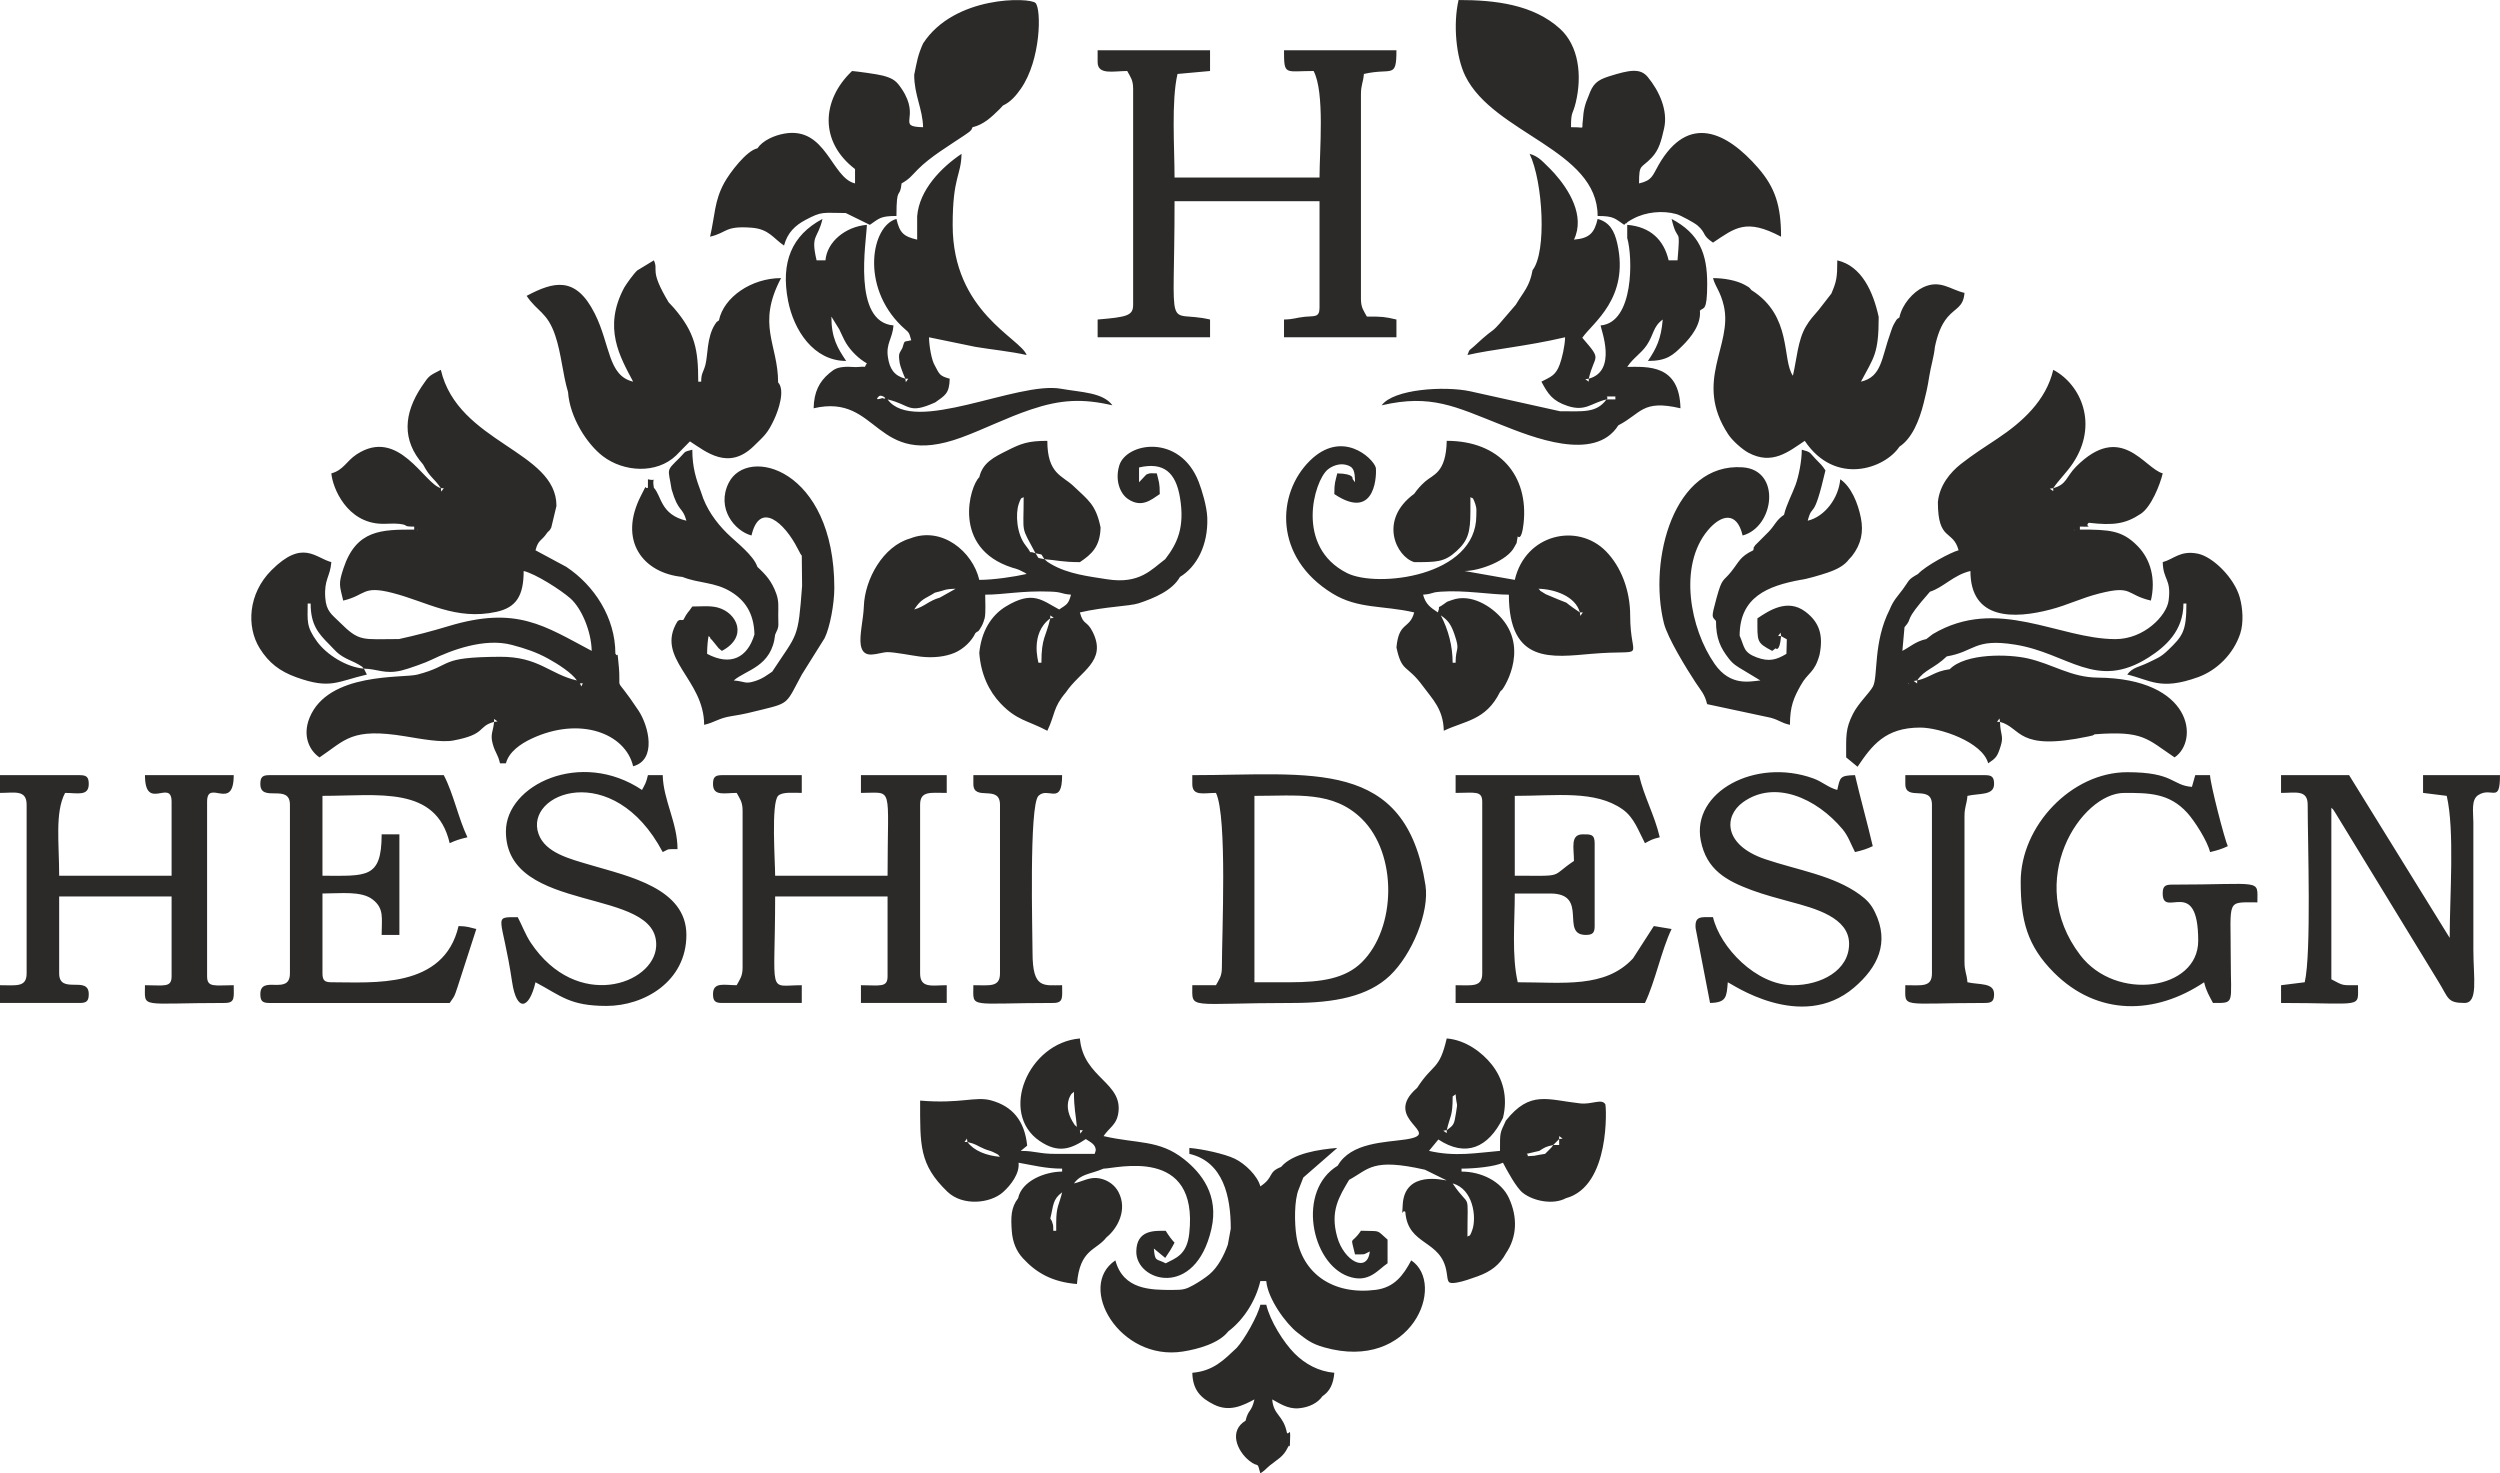 <?xml version="1.0" encoding="UTF-8"?> <!-- Creator: CorelDRAW --> <svg xmlns="http://www.w3.org/2000/svg" xmlns:xlink="http://www.w3.org/1999/xlink" xmlns:xodm="http://www.corel.com/coreldraw/odm/2003" xml:space="preserve" width="171.23mm" height="100.914mm" style="shape-rendering:geometricPrecision; text-rendering:geometricPrecision; image-rendering:optimizeQuality; fill-rule:evenodd; clip-rule:evenodd" viewBox="0 0 5183.01 3054.6"> <defs> <style type="text/css"> <![CDATA[ .fil0 {fill:#2B2A29} ]]> </style> </defs> <g id="Слой_x0020_1">  <g id="_1794178526432"> <path class="fil0" d="M2275.62 128.81c0,27.21 32.91,18.4 61.34,18.4 6.37,12.05 12.27,18.09 12.27,36.8l0 447.76c0,22.52 -12,25.54 -73.61,30.67l0 36.8 233.08 0 0 -36.8c-94.13,-21.93 -73.61,45.48 -73.61,-245.35l300.55 0 0 220.81c0,20.96 -10.85,16.84 -30.26,18.81 -19.17,1.94 -22.3,5.26 -43.35,5.73l0 36.8 233.08 0 0 -36.8c-25.11,-5.85 -28.8,-6.14 -61.34,-6.14 -6.37,-12.05 -12.27,-18.09 -12.27,-36.8l0 -423.23c0,-21.15 4.54,-23.75 6.13,-42.94 58.11,-13.54 67.47,11.47 67.47,-49.07l-233.08 0c0,53.2 1.59,42.94 61.34,42.94 23.54,44.49 12.27,165.34 12.27,220.81l-300.55 0c0,-61.55 -6.93,-158.63 6.13,-214.68l67.47 -6.13 0 -42.94 -233.08 0 0 24.54 0 -0zm-920.06 882.37c-4.96,-27.4 9.01,-11.87 -12.27,-17.52l0 17.52c-8.96,3.9 0.87,-13.47 -14.55,16.69 -47.68,93.24 4.43,160.31 86.12,168.21 33.97,13.69 66.62,10.13 100.27,30.57 28.35,17.23 48.12,43.75 48.97,88.78 -14.3,47.93 -48.98,66.14 -98.14,40.12 0,-15.51 1.74,-30.05 3.01,-36.8 1.25,1.21 2.99,1.44 3.51,3.85 0.51,2.35 2.59,2.99 3.28,3.89l14.19 17.45c0.76,0.75 2.62,2.23 3.26,2.81 0.64,0.59 2.33,1.72 3.43,2.67 54.93,-29.06 31.74,-78.84 -8.34,-89.8 -16.26,-4.44 -35.71,-2.21 -53,-2.21 -9.58,14.31 -9.85,10.72 -18.4,27.51 -6.09,2.13 -5.69,-2.34 -12.27,3.16 -47.46,77.07 55.2,119.17 55.2,214.68 22.29,-5.19 30.5,-13.95 55.71,-17.89 28.73,-4.49 39.36,-7.55 65.74,-14 55.6,-13.59 48.95,-12.81 80.96,-72.2l47.3 -75.57c11.14,-22.43 20.17,-71.51 20.17,-103.99 0,-247.87 -180.66,-295.83 -219.16,-217.68 -25.82,52.4 12.3,99.38 47.42,108.76 16.88,-72.46 68.46,-26.66 95.69,27.04l6.14 11.48c0.41,0.68 1.6,2.18 2.44,3.23l0.66 62.71c-8.39,111.85 -8.84,96.9 -61.99,177.88 -11.87,7.71 -19.08,14.25 -35.88,19.6 -20.77,6.61 -19.63,0.63 -43.86,-1.39 25.58,-22.23 78.82,-28.18 85.87,-95.05 8.99,-18.69 6.34,-15.54 6.4,-39.85 0.04,-18.72 1.55,-29.62 -4.12,-45.25 -9.11,-25.11 -20.87,-38.52 -39.08,-55.33 -8.07,-24.39 -43.89,-50.89 -62.88,-69.66 -23.06,-22.8 -43.62,-51.23 -53.66,-84.5 -10.27,-27.25 -18.4,-51.21 -18.4,-88.79 -19.62,5.24 -12.23,2.72 -26.24,16.7 -29.25,29.2 -23.73,20.48 -16.7,65.53 14.12,48.82 22.74,35.27 30.67,64.98 -53.89,-12.55 -51.27,-51.19 -67.47,-68.35zm1346.51 1430.05l70.39 -61.34c-37.19,3.09 -92.39,10.91 -116.54,39.44 -28.48,11.13 -13.55,20.62 -42.94,40.3 -5.96,-22.34 -32.07,-47.33 -53.05,-57.36 -21.57,-10.31 -67.16,-20.14 -94.16,-22.38l0 12.27c70.59,16.45 85.87,88.83 85.87,155.05l-6.13 33.4c-8.01,22.49 -20.56,46.61 -38.31,61.53 -8.43,7.08 -22.47,16.33 -33.03,22.18 -15.87,8.78 -21.17,10 -44.11,10 -43.73,0 -101.24,0.04 -117.63,-61.34 -81.16,54.35 8.63,209.73 139.93,189.01 31.38,-4.95 74.82,-16.84 94.13,-41.8 32.22,-24.09 57.08,-63.93 66.48,-104.27l12.27 0c3.03,36.37 40.5,88.12 64.8,106.95 18.91,14.65 28.92,23.02 55.37,30.5 181.41,51.3 253.98,-131.1 180.38,-180.39 -16.52,31.22 -35.06,56.25 -73.77,61.17 -88.47,11.26 -152.44,-34.01 -164.31,-111.38 -4.07,-26.54 -4.79,-74.55 4.88,-97.3l9.47 -24.23zm-1315.84 -1814.47c-41.07,-68.57 -20.29,-64.96 -30.67,-86.99l-34.34 20.86c-7.58,6.8 -22.27,27.57 -26.99,35.46 -44.84,83.66 -8.56,144.2 18.4,195.16 -52.59,-12.25 -47.01,-76.37 -79.6,-141.22 -39.58,-78.79 -85.4,-66.2 -141.22,-36.66 22.3,33.31 42.79,33.48 59.21,81.86 12.85,37.85 15.48,80.56 26.66,117.64 3.65,52.67 39.27,107.88 72.3,133.03 43.14,32.86 111.04,37.07 151.43,-1.31l28.95 -29.52c33.44,21.63 79.85,61.13 132.37,9.75 21.6,-21.13 28.6,-25.92 42.45,-55.69 9.07,-19.5 22.84,-60.42 7.99,-76.35 0,-78.95 -45.26,-119.08 6.14,-216.21 -61.33,0 -118.96,39.53 -128.81,87.64 -4.49,4.09 -2.67,-0.25 -8.29,8.45 -17,26.36 -14.55,64.94 -19.9,84.27 -4.37,15.77 -8.61,16.57 -8.61,34.32l-6.14 0c0,-66.62 -6.45,-101.25 -50.08,-152.38l-11.25 -12.11zm2562.18 673.59c20.31,-23.07 -6.41,-6.37 52.8,-73.6 28.04,-8.91 48.98,-34.81 83.88,-42.94 0,102.56 91.28,99.42 165.75,79.88 37.36,-9.8 63.6,-23.7 101.63,-33.33 69.88,-17.68 53.97,2.48 106.77,14.78 10.42,-44.7 -0.28,-85.44 -27.77,-113.31 -31.97,-32.42 -57.77,-33.9 -119.44,-33.9l0 -6.14c34.67,0 7.34,1.48 18.4,-7.97 51.86,6.01 76.48,2.29 108.17,-18.81 21.31,-14.19 39.7,-60.13 45.18,-83.63 -38.34,-10.23 -85.7,-108.13 -179.6,-13.99 -20.49,20.54 -19.08,37.11 -47.35,44.66 11.25,-16.8 27.7,-32.25 40.55,-51.45 53.76,-80.32 17.07,-163.41 -40.55,-193.89 -14.89,63.9 -64.37,108.35 -115.31,142.3 -27.06,18.04 -50.75,33.02 -75.99,52.81 -22.25,17.44 -44.61,44.38 -47.91,79.07 0,82.48 31.25,56.21 42.94,99.97 -14.43,3.36 -68.8,32.12 -84.02,49.07 -22.17,12.41 -17.2,12.47 -31.5,31.69 -11,14.78 -19.49,22.69 -27.28,41.91 -34.72,68.16 -23.78,139.24 -34.76,159.79 -7.11,13.31 -30.19,34.5 -41.44,56.7 -15.87,31.33 -14.08,46.17 -14.08,90.19l23.59 19.45c29.65,-43.9 57.22,-81.24 129.76,-81.24 40.99,0 129.25,29.78 141.08,74.07 16.04,-10.74 19.01,-13.63 25.93,-35.87 6.69,-21.49 -0.79,-22.69 -1.4,-50.01 45.19,12.07 33.71,61.82 183.42,30.15 12.91,-2.73 7,-1.42 12.86,-4.4 101.3,-7.79 107.96,9.25 165.61,47.86 51.21,-34.3 37.72,-163.76 -159.7,-165.39 -54.76,-0.45 -92.76,-27.92 -144.29,-39.73 -40.66,-9.32 -129.16,-11.13 -162.18,22.31 -32.45,4.48 -39.56,16.82 -67.47,23.32 15.13,-22.59 35.17,-24.6 61.34,-49.89 58.71,-9.91 56.12,-38.09 141.75,-24.39 110.16,17.63 167.42,96.15 276.7,26.56 35.68,-22.72 72.25,-55.61 72.25,-111.76l6.14 0c0,57.6 -7.53,67.36 -38.18,96.77 -15.72,15.09 -22.46,16.58 -41.52,25.95 -18.49,9.09 -32.06,9.59 -42.98,24.49 47.93,11.17 68.07,33.74 146.59,5.51 39.24,-14.11 73.69,-48.06 87.62,-90.26 7.3,-22.11 5.45,-52.11 -0.87,-74.98 -11.23,-40.6 -55.84,-84.7 -87.25,-90.92 -36.35,-7.2 -49.39,11.4 -72.48,17.57 0.85,38.03 18.1,34.07 12.21,79.56 -4.09,31.57 -50.97,80.1 -110.21,80.08 -118.3,-0.05 -244.59,-89.85 -378.56,-10.52l-13.55 10.37c-22.25,4.96 -31.91,15.15 -49.66,24.53l4.4 -49.07 -0 0zm-53.47 -643.2c-11.42,-52.26 -35.2,-105.58 -85.87,-117.38 0,36.18 -1.63,43.77 -12.27,68.89l-26.19 33.73c-10.52,12.55 -18,19.69 -26.73,34.61 -16.75,28.63 -18.75,67.37 -26.82,101.99 -23.29,-33.51 -0.58,-123.77 -85.87,-177.5 -5.02,-4.59 0.39,-3.12 -13.99,-10.94 -17.8,-9.68 -44,-13.98 -65.75,-13.98 4.98,18.63 15.45,27.48 22.38,57.41 19.15,82.71 -63.57,156.2 9.29,266.68 8.68,13.16 28.93,31.11 41.77,37.98 49.18,26.29 82.98,-2.12 116.71,-24.71 63.05,94.16 166.18,57.68 196.28,12.14 26.01,-17.08 41.18,-53.79 50.33,-90.62 4.68,-18.82 7.88,-31.38 11.64,-55.83 2.86,-18.6 9.86,-41.25 11.63,-60.59 4.88,-23.19 12.34,-45.09 26,-61.25 17.02,-20.14 32.82,-20.29 35.34,-50.54 -29.58,-6.89 -50.21,-28.08 -85.34,-11.78 -21.21,9.84 -44.07,35.48 -49.61,62.72 -4.59,4.1 -3,-1.02 -10.46,12.11 -3.98,7.01 -5.21,11.72 -7.25,17.35 -20.03,55.44 -18.36,93.44 -62.03,103.61 26.75,-50.55 36.8,-57.31 36.8,-134.1zm-1919.86 -190.42c0,-101.42 17.36,-101 18.4,-147.78 -41.36,27.7 -87.58,74.35 -92.01,129.26l0 48.62c-28.62,-6.67 -36.27,-14.31 -42.94,-42.94 -51.67,13.8 -75.17,139.13 10.81,222.28 14.7,14.22 14.51,9.14 19.86,29.2 -16.81,4.49 -12.64,-1.51 -18.4,16.12 -6.24,12.15 -8.83,9.91 -5.47,31.68 0.94,6.1 8.64,25.76 11.61,31.94 -23.31,-6.22 -32.42,-20.49 -36.05,-44.16 -4.49,-29.25 9.15,-37.84 11.52,-66.25 -86.21,-7.17 -55.96,-174.7 -55.21,-208.55 -44.74,3.72 -82.69,35.4 -85.87,73.61l-18.4 0c-12.71,-54.54 2.16,-42.5 12.27,-85.87 -63.71,33.72 -86.92,89.71 -71.41,169.56 11.83,60.93 52.78,124.86 120.48,124.86 -17.77,-26.54 -30.67,-47.27 -30.67,-92.01l16.39 26.55c5.58,11.38 8.94,19.97 14.22,28.72 9.96,16.5 27.25,33.09 42.99,41.74 -7.93,11.25 2.73,5.26 -18.16,7.56 -6.06,0.67 -18.06,-0.79 -24.92,-0.42 -18.39,0.98 -24.22,4.35 -35.3,13.76 -19.97,16.98 -31.26,37.83 -32.03,72.25 137.38,-32.01 123.73,127.3 306.02,60.67 47.65,-17.42 92.74,-40.75 144.31,-58.1 61.66,-20.76 107.07,-23.17 169.18,-8.7 -19.78,-26.99 -64.82,-26.88 -106.7,-34.39 -90.63,-16.26 -304.9,96.6 -359.46,22.13 47.97,11.17 41.93,31.79 98.82,6.13 19.7,-14.22 29.29,-17.74 29.98,-49.07 -21.13,-5.65 -21.39,-9.55 -30.67,-26.96 -7.11,-11.46 -11.86,-40.46 -12.27,-58.91l96.63 19.91c30.6,5.24 74.08,9.51 105.78,16.89 -12.67,-35.01 -153.34,-89.28 -153.34,-269.32l-0 0zm607.24 2478.65c-35.07,21.13 -17.98,62.45 7.73,83.09 20.26,16.27 15.57,-1.49 22.94,26.13 11.59,-7.76 9.63,-8.11 20.08,-16.72 14.77,-12.18 27.45,-17.13 36.89,-37.19 5.34,-11.33 3.54,11.19 4.56,-14.08 1.23,-30.57 -1.72,-11.23 -6.32,-15.63 -7.6,-38.35 -27.84,-35.77 -30.67,-69.72 14.7,7.78 32.01,20.27 54.64,18.43 21.49,-1.74 39.76,-10.77 49.64,-25.23 14.78,-9.75 22.55,-24.54 24.53,-48.41 -32.62,-2.71 -60.86,-18.27 -82.54,-40.13 -23.18,-23.38 -50.79,-67.71 -58.54,-100.94l-12.27 0c-5.49,23.56 -33.39,72.4 -49.07,89.43 -26.17,24.65 -48.14,48 -92.01,51.65 0.82,36.87 18.45,52.66 44.61,65.81 32.36,16.26 60.13,2.12 84.2,-10.61 -6.54,28.05 -12.3,19.09 -18.4,44.12zm1110.21 -1626.63l-6.13 0 5.11 -7.16 1.02 7.16zm0 0l11.94 6.66 -0.84 30.15c-20.33,12.12 -35.48,17.06 -61.43,7.43 -28.46,-10.55 -25.13,-21.62 -35.55,-45.1 0,-80.17 58.21,-103.13 126,-115.67 11.95,-1.29 41,-9.87 55.53,-14.76 19.26,-6.47 35.46,-14.58 45.43,-28.18l5.88 -6.38c19.27,-24.81 24.18,-50.02 18.55,-78.93 -6.05,-31.11 -20.39,-65.27 -42.84,-80.3 -3.24,38.9 -32.08,77.63 -67.47,85.87 10.78,-40.37 11.22,5.53 36.8,-104.27 -7.74,-11.56 -9.52,-12.6 -19.82,-23.12 -14.33,-14.62 -9.13,-14.44 -29.25,-19.82 0,23.46 -6.4,55.15 -12.9,72.97 -6.77,18.55 -19,40.92 -23.9,61.97 -16.41,10.98 -18.16,20.86 -32.06,35.4l-27.49 27.5c-7,10.47 -1.37,0.5 -4.25,10.7 -27.74,13.39 -28.49,22.6 -45.49,44.05 -17.49,22.06 -18.67,11.26 -30.7,55.19 -11.6,42.39 -9.18,37.48 -1.08,47.32 0,36.74 9.54,55.97 26.74,78.19 9.1,11.76 17.39,16.32 30.87,24.34l34.4 20.8c-21.63,1.8 -61.78,12.87 -94.69,-34.12 -51.04,-72.86 -75.89,-203.62 -14.21,-277.19 27.11,-32.34 60.11,-40.68 72.09,10.76 65.83,-17.58 80.66,-135.62 0.17,-141.36 -142.93,-10.19 -195.98,191.67 -163.41,323.01 7.62,30.73 47.09,94.83 66.25,123.9 10.48,15.89 18.59,23.49 23.39,44.08l131.39 28.09c20.46,5.72 20.19,10.15 40.35,14.85 0,-38.45 7.8,-56.04 22.31,-81.96 15.69,-28.01 28.41,-24.87 39.03,-63.23 7.95,-39.53 0.65,-66.81 -29.2,-89.37 -37.17,-28.09 -75.5,-2.4 -99.61,13.74 0,48.65 -2.27,50.04 30.67,67.47l6.98 -5.28c0.07,-0.07 8.5,9.72 11.42,-25.38zm-778.99 1193.78c5.15,71.57 75.08,56.31 85.64,125.33 3.08,20.12 1.28,24.38 20.81,21.27 12.82,-2.04 31.32,-8.7 43.27,-12.98 28.41,-10.19 46.27,-24.44 58.83,-47.75 23.1,-33.94 24.58,-74.56 6.31,-114.42 -16.13,-35.2 -57.77,-55.02 -98.32,-55.02l0 -6.14c26.92,0 68.81,-4.08 85.87,-12.27 8.67,16.39 27.58,52.03 41.52,62.75 22.66,17.41 63.11,24.82 88.98,10.85 93.44,-25.08 83.34,-191.74 81.91,-194.36 -7.25,-13.22 -27.39,0.55 -52.37,-2.2 -68.06,-7.49 -103.37,-27.63 -153.91,35.54 -12.68,27.53 -12.27,22.67 -12.27,62.88 -48.26,4.02 -92.52,12.74 -147.21,0l19.45 -23.59c56.99,37.58 103.59,17.19 133.9,-44.72 10.85,-43.55 -0.48,-82.05 -23.32,-110.79 -19.75,-24.85 -53.63,-50.69 -93.23,-53.99 -15.7,67.39 -27.91,50.42 -61.34,102.45 -76.58,66.04 57.97,94.52 -23.58,106.92 -41.32,6.28 -113.58,5.78 -141.04,54.38 -85.3,51.7 -55.1,201.51 21.29,229.33 42.76,15.58 61.51,-13.19 82,-26.92l0 -49.07c-25.11,-21.77 -12.12,-16.81 -55.2,-18.4 -20.96,31.29 -22.15,6.65 -12.27,49.07 24.11,-0.54 14.39,1.68 30.67,-6.14 -5.02,45.84 -53.63,20.33 -67.73,-30.42 -14.83,-53.4 3.87,-82.7 24.79,-118.03 41.21,-22.2 47.43,-45.89 157.19,-21.02l45.22 22.25c-5.52,-0.12 -87.48,-22.23 -91.26,50.52 -1.64,31.47 -1.53,8.1 5.39,14.66zm-801.89 -101.97c29.53,5.09 56.26,12.27 90.38,12.27l0 6.14c-35.79,0 -83.89,19.44 -91.24,55.2 -14.94,19.23 -15.2,39.4 -13.18,67.57 1.73,24.06 9.7,42.33 22.99,56.8 27.94,30.42 60.71,49.23 112.1,53.51 6.09,-73.2 39.36,-68.55 61.34,-96.83 22.61,-18.26 44.05,-56.82 24.91,-93.69 -6.99,-13.47 -20.63,-24.84 -39.48,-28.51 -19.74,-3.84 -34.34,6.16 -52.91,10.49 14.97,-20.43 31.95,-18.34 61.31,-30.67 25.6,0 197.91,-47.78 177.66,134.69 -4.96,44.7 -28.5,50.84 -48.82,61.59 -19.64,-10.39 -22.17,-2.21 -24.54,-30.67l23.59 19.45c9.11,-13.24 12.11,-18.04 19.35,-31.71 -3.51,-4.03 -2.16,-1.43 -8.51,-9.89 -5.14,-6.85 -6.24,-9.19 -9.89,-14.64 -23.62,0 -60.29,-2.05 -60.93,42.84 -0.89,62.55 122.17,99.23 155.64,-46.28 16.2,-70.42 -20.57,-116.32 -56.7,-144.97 -51.61,-40.93 -97.16,-31.64 -166.81,-47.87 11.26,-16.81 25.67,-23.04 29.93,-43.97 13.73,-67.37 -72.06,-75.04 -79,-158.45 -107.44,8.94 -168.02,154.69 -83.61,212.42 38.54,26.35 64.83,16.92 95.88,-3.87 10.19,6.82 19.67,10.72 20.65,22.25 0.05,0.5 -0.4,2.31 -0.44,2.75l-1.85 5.66c-26.59,0 -53.18,-0.06 -79.77,0.06 -36.08,0.17 -42.33,-6.19 -73.5,-6.19l13.36 -10.91c-5.34,-51.88 -30.67,-81.64 -74.63,-93.76 -32.87,-9.07 -62.28,7.47 -147.32,0.39 0,92.06 -2.28,132.34 56.5,188.86 31.7,30.48 88.87,24.42 115.12,1.16 17.08,-15.13 35,-39.47 32.43,-61.21zm65.84 115.67c6.79,-27.14 4.5,-39.65 24.54,-54.33 -6.11,26.21 -12.27,28.46 -12.27,62.64l0 17.1 -6.14 0c0,-3.4 0.12,-9.99 -0.41,-11.91 -2.85,-10.28 -2.11,-7.29 -5.73,-13.5zm1346.74 -1882.18c7.48,-7.62 15.06,3.03 15.15,-55.12 0.1,-62.5 -15.73,-104.3 -73.81,-135.03 13.02,55.9 18.73,8.25 12.27,85.87l-18.4 0c-9.86,-42.34 -37.62,-69.59 -85.87,-73.61l0 27.21c11.61,39.42 14.32,175.55 -55.2,181.33 0.71,8.53 35.23,94.45 -24.54,110.41 12.17,-52.24 29.33,-35.53 -13.4,-84.81 20.84,-30.65 98,-81.53 72.6,-195.21 -5.98,-26.79 -16.37,-44.68 -40.8,-51.21 -6.67,28.63 -16.34,40.21 -49.07,42.94 23.8,-49.6 -10.99,-104.26 -40.52,-137.36l-8.92 -9.48c-13.34,-12.41 -22.74,-25.75 -42.56,-31.04 27.85,58.03 35.84,203.66 6.14,241.13 -5.96,33.98 -18.56,44.45 -34.76,71.69 -66.97,78.89 -27.78,31.33 -87.09,86.71 -9.44,8.81 -8,3.48 -13.1,17.57 51.36,-11.97 119.45,-17.47 202.41,-36.8 -0.42,18.72 -6.56,43.93 -11.13,56.34 -8.63,23.39 -18.78,25.53 -37.94,35.67 13.53,25.58 23.07,40.02 54.1,50.3 37.29,12.34 49,-6.08 80.84,-13.49 -21.05,28.72 -48.52,24.53 -96.38,24.53l-187.15 -41.56c-51.82,-10.88 -157.57,-4.92 -182.64,29.29 102.66,-23.92 153.1,2.93 247.88,40.41 62.5,24.71 193.86,78.77 242.82,1.04 47.91,-24.55 48.88,-53.93 128.81,-35.31 -2.05,-92.1 -68.73,-85.87 -110.41,-85.87 12.84,-19.17 28.46,-27.15 40.65,-45.23 14.76,-21.9 12.49,-37.92 32.96,-52.91 -3.38,40.6 -13.19,59.77 -30.67,85.87 39.18,0 51.89,-11.83 72.17,-32.11 16.76,-16.76 38.46,-43.32 35.56,-72.17zm-629.1 698.33c11.61,53.37 20.87,33.56 55.25,80.61 19.31,26.43 41.89,47.04 42.89,92.05 43.75,-20.99 87.24,-21.14 116.54,-80.48 0.95,-1 2.52,-3.87 2.88,-2.97 0.79,2.05 58.35,-80.66 1.8,-148.17 -23.27,-27.78 -65.89,-53.29 -103.95,-39.52 -11.95,4.32 -7.76,1.71 -16.56,8.1 -19.72,14.33 -5.58,-2.73 -12.98,17.69 -15.28,-10.23 -25.31,-16.74 -30.67,-36.8 24.06,-2 13.06,-4.49 36.74,-6.2 49.66,-3.58 103.45,6.2 141.14,6.2 0,144.94 90.24,129.5 171.8,122.61 119.53,-10.09 79.69,18.56 79.68,-79.68 -0.01,-51.28 -18.63,-101.01 -50.67,-133.35 -58.4,-58.95 -166.28,-35.83 -188.55,59.74l-104.27 -18.4c30.81,0 88.84,-21.15 103.41,-49.72 7.51,-14.74 2.54,0.43 7,-22.15 0.02,-0 7.85,11.36 12.05,-26.34 11.07,-99.39 -49.74,-171.68 -159.26,-171.68 -1.49,66.97 -28.27,69.72 -44.58,84.23 -10.06,8.95 -15.86,15.74 -22.89,25.6 -74.61,54.54 -37.16,130.37 0,141.66 45.75,0 62.3,0.48 87.65,-22.75 23.82,-21.84 28.89,-38.82 28.89,-82.67l0 -29.52c3.69,4.24 4.01,-3.67 10.19,14.7 3.24,9.64 2.08,13.32 2.08,23.62 0,127.22 -206.23,150.47 -268.03,119.3 -108.28,-54.61 -68.4,-190.82 -40.25,-214.44 7.74,-6.5 22.54,-13.58 37.33,-10.2 17.79,4.06 18.97,13.98 19.47,36.34l-5.28 -6.99c-0.01,-0.01 5.05,-10.6 -31.53,-11.41 -4.2,18.05 -6.13,18.72 -6.13,42.94 89.42,59.88 87.81,-48.83 85.87,-55.21 -5.98,-19.68 -69.85,-79.8 -136.59,-13.91 -69.66,68.76 -74.83,200.82 46.96,275.29 53.45,32.68 104.45,24.06 169.37,39.18 -9.46,35.43 -31.98,18.39 -36.8,72.69zm-878.85 -1078.62c22.87,-5.36 38.71,-20.41 56.46,-37.85l6.6 -7.16c15.79,-7.11 27.21,-20.68 36.95,-34.58 42.17,-60.16 42.86,-165.69 30.52,-178.03 -11.74,-11.74 -168.08,-16.11 -233.08,83.95 -10.87,24.34 -12.45,35.97 -18.4,64.98 0,42.49 17.54,70.17 18.4,108.68 -57.08,-1.27 -3.79,-18.35 -43.87,-78.81 -10.65,-16.06 -16.92,-22.16 -39.35,-28.12 -12.16,-3.23 -53.01,-8.7 -63.99,-9.62 -63.75,60.47 -67.77,146.9 6.14,203.3l0 29.78c-49.08,-11.44 -59.6,-118.22 -146.03,-103.39 -21.19,3.64 -45.49,14.35 -56.38,30.67 -22.4,4.39 -57.35,50.64 -68.73,71.46 -20.77,37.99 -19.02,67.05 -29.41,111.67 36.23,-8.44 29.66,-22.9 86.06,-18.63 36.21,2.74 44.97,22.09 67.28,37.03 7.08,-26.52 22.84,-41.68 44.83,-53.31 34.73,-18.36 34.62,-14.16 83.09,-14.16l49.96 24.53c19.65,-13.16 21.14,-18.4 55.2,-18.4 0,-66.13 6.98,-33.04 10.64,-67.47 16.78,-9.59 19.91,-15.09 33.78,-29.19 25.32,-25.72 65.78,-49.86 95.67,-70.04 0.23,-0.15 9.86,-6.67 10.72,-7.48 7.48,-7.08 3.07,-2.72 6.94,-9.84zm13.99 1089.81c3.25,44.38 20.04,79.46 44.29,104.92 33.73,35.4 56.01,34.98 96.79,56.56 16.57,-34.54 11.42,-47.87 38.51,-79.74 29.42,-44.08 85.72,-63.97 55.69,-124.86 -12.4,-25.14 -19.41,-13.35 -26.73,-40.75 51.85,-12.08 103.26,-12.79 122.05,-19.02 33.26,-11.03 69.9,-26.82 85.45,-54.58 34.26,-20.68 58.63,-65.38 56.63,-122.78 -0.83,-23.63 -11.42,-58.01 -17.84,-74.44 -39.21,-100.35 -150.06,-81.64 -164.59,-33.86 -9.23,30.34 1.3,58.37 18.34,69.74 28.01,18.7 47.37,1.78 65.57,-10.41 0,-24.22 -1.93,-24.89 -6.13,-42.94 -10.3,0.23 -12.89,-1.86 -21.93,2.61l-14.88 15.79 0 -30.67c51.29,-11.95 76.18,10.48 84.84,62.37 10.47,62.71 -6.07,95.95 -30.59,127.78 -28.54,21.26 -52.77,52.27 -120.44,41.67 -38.28,-6 -80.96,-10.91 -115.93,-31.3 -1.57,-0.91 -6.3,-3.81 -7.57,-4.69l-6.6 -5.68c26.35,2.19 38.02,6.14 73.61,6.14 24.46,-16.38 41.94,-32.14 42.93,-71.85 -9.84,-48.03 -25.85,-56.85 -56.6,-86.23 -22.5,-21.5 -53.81,-24.49 -53.81,-93.4 -41.12,0 -55.05,5.99 -83.84,20.43 -26.76,13.42 -50.2,24.75 -57.23,55.07 -19.28,17.2 -58.42,146.79 68.29,187.43 7.99,2.56 5.61,1.13 13.95,4.45l12.29 6.11c0.81,0.44 2.41,1.68 3.61,2.52 -24.29,5.66 -68.91,12.27 -98.14,12.27 -13.7,-58.81 -77.71,-111.84 -143.35,-85.87 -56.05,15.87 -94.12,84.53 -95.98,140.96 -0.86,26.13 -9.69,60.23 -6.36,80.08 5.48,32.67 36.42,14.79 55.54,14.62 14.63,-0.13 51.1,7.27 67.9,9.29 26.76,3.21 51.95,0.22 71.04,-7.87 18.67,-7.91 35.55,-24.43 43.12,-40.79 7.83,-7.11 3.75,1.12 12.66,-13.93 2.77,-4.69 6.14,-14.45 6.77,-17.7 2.28,-11.98 0.94,-34.94 0.94,-48.11 39.05,0 76.02,-8.59 135.18,-6.37 26.37,0.99 19.3,4.42 42.7,6.37 -5.38,20.16 -8.9,20.2 -24.54,30.67 -35.49,-18.78 -54.41,-40.32 -110.5,-6.23 -30.45,18.51 -50.81,51.69 -55.11,96.24zm1263.55 -1155.58c-8.27,19.01 -10.89,30.19 -12.27,51.8 -3.31,20.88 7.04,13.27 -24.53,13.97 0,-34.3 3.61,-24.94 9.92,-51.42 13.4,-56.24 6,-117.48 -32.72,-152.74 -55.34,-50.4 -134.76,-59.59 -210.29,-59.59 -11.53,49.49 -5.33,118.49 14.04,157.7 59.09,119.64 274.25,152.57 274.25,290.06 34.07,0 35.55,5.24 55.21,18.4 1.09,-0.95 2.73,-3.95 3.26,-2.87 0.53,1.08 2.58,-2.31 3.34,-2.8 6.55,-4.31 5.57,-3.58 11.55,-6.84 26.17,-14.29 61.5,-17.84 90.03,-9.79 9.06,2.56 37.69,18.23 43.83,23.64 18.87,16.63 8.38,19.64 32,35.46 46.17,-30.91 68.54,-50.65 141.08,-12.27 0,-64.22 -12.23,-101.92 -47.56,-142.58 -65.81,-75.74 -144.96,-112.56 -206.01,-6.72 -13.1,22.71 -13.21,32.45 -40.85,38.89 0,-42.01 3.84,-29.7 26.22,-53.52 15.25,-16.23 19.71,-34.34 25.69,-60.47 8.56,-37.46 -10.29,-77.99 -33.77,-106.57 -15.63,-19.02 -37.73,-14.91 -80.62,-1.4 -25.25,7.95 -33.51,16.4 -41.79,39.65zm-282.15 2075.14l6.14 -4.48c2.2,28.05 4.88,13.36 0.88,38.06 -3.97,24.52 -4.09,25.25 -19.28,36.38 7.26,-31.17 12.27,-27.94 12.27,-69.96zm220.81 88.37l0 12.27 -12.27 0 12.27 -12.27zm0 0l0 -6.14 7.16 5.11 -7.16 1.02zm-41.24 24.53c11.95,-7.56 12.68,-8.47 28.97,-12.27 -5.55,7.57 -0.4,1.44 -8.39,9.91 -0.63,0.67 -2.27,2.25 -2.9,2.91l-5.57 5.58c-4.22,0.32 -22.37,4.01 -22.72,4.03 -25,1.3 -6.71,1.51 -15.63,-4.03l26.23 -6.13zm-1242.83 -1147.01c-23.2,6.47 -31.64,18.81 -53.09,24.53 15.47,-23.1 20.8,-20.74 42.94,-34.84 21.83,-4.75 18.28,-7.55 42.94,-8.1l-32.79 18.4zm57.32 1128.61c19.06,4.44 17.97,7.03 34.87,14.2 8.38,3.55 11.03,3.19 18.04,6.49 16.25,7.63 9.14,5.26 14.56,9.98 -28.4,-2.36 -54.28,-12.67 -67.47,-30.67zm0 0l-6.13 0 5.11 -7.16 1.02 7.16zm-184.01 -1545.7c6.09,-6.09 22.24,8.42 7.31,3.4 -0.15,-0.05 -17.62,6.9 -7.31,-3.4zm-687 282.15c3.93,-4.5 3.9,-2.23 8.15,-10.27l10.8 -44.93c0.1,-114.55 -204.3,-130.04 -239.74,-282.15 -23.67,12.52 -23.39,10.28 -39.4,34.2 -37.69,56.36 -41.87,111.54 2.6,161.95 14.76,28.22 21.89,26.92 36.8,49.19 -34.83,-9.3 -87.42,-127.11 -174.45,-70.17 -21.41,14.01 -27.31,32.77 -52.5,39.5 2.54,30.51 32.62,102.62 104.04,104.51 11.82,0.31 24.83,-1.13 36.63,0.17 22.11,2.45 4.76,5.72 31.08,5.72l0 6.14c-67.82,0 -120.03,0.09 -146.63,80.32 -10.95,33.01 -8.01,34.98 -0.58,66.89 47.74,-11.12 38.99,-32.02 101.83,-16 71.8,18.3 131.34,57.85 215.9,39.31 40.69,-8.92 56.43,-32.77 56.43,-84.65 24.32,5.67 76.4,38.8 96.7,56.64 23.15,20.34 43.46,67.78 44.37,108.97 -98.56,-52.15 -155.67,-93.9 -296.71,-51.36 -35.26,10.63 -67.65,19.13 -102.81,26.83 -76.84,0 -81.48,6.64 -123.41,-35.24 -15.74,-15.72 -27.55,-22.14 -29.48,-50.55 -2.62,-38.55 10.04,-42.51 12.64,-73.69 -33.63,-8.98 -59.44,-47.96 -124.23,16.84 -48.2,48.2 -52.44,116.85 -24.1,162.16 18.53,29.63 41.28,47.3 75.36,59.59 71.21,25.68 84.54,8.94 146.58,-5.51l-6.13 -12.27c28.69,0.64 42.95,12 77.55,3.96 14.08,-3.27 52.57,-17.09 62.57,-22.36 41.37,-20.04 109.8,-45.91 166.71,-30.81 28.11,7.46 51.12,15.17 75.59,28.69 19.57,10.81 48.54,29.12 59.22,45.06 -57.21,-13.32 -78.98,-49.55 -159.42,-49.13 -130.87,0.69 -94.43,16.89 -171.66,37.01 -29.33,7.64 -184.66,-5.75 -223.29,89.53 -15.03,37.07 -0.5,67.85 20.73,82.07 53.96,-36.13 65.61,-62.26 178.53,-43.59 32.74,5.41 74.31,13.12 98.8,8.56 69.68,-12.97 49.3,-29.16 84.56,-38.58 -1.63,19.6 -8.44,25.15 -2.87,45.35 5.58,20.26 10.38,20.1 15.14,40.52l12.27 0c6.37,-23.88 30.22,-40.32 53.17,-51.1 100.26,-47.08 194.67,-11.04 210.58,57.23 49.65,-13.26 32.21,-83.7 11.17,-115.44 -55.6,-83.87 -34.05,-27.76 -41.6,-99.46 -3.17,-30.08 0.08,-8 -6.37,-18.6 0,-74.64 -43.77,-141.4 -101.78,-179.95l-63.83 -34.31c6.2,-23.2 11.84,-17.8 24.51,-36.8zm2815.41 521.36c0,37.25 55.21,-0.3 55.21,42.94l0 349.62c0,29.37 -21.5,24.54 -55.21,24.54 0,49.26 -12.95,36.8 165.61,36.8 14.13,0 18.4,-4.27 18.4,-18.4 0,-24.36 -30.58,-18.8 -55.21,-24.54 -1.6,-19.18 -6.13,-21.79 -6.13,-42.93l0 -300.55c0,-21.15 4.54,-23.75 6.13,-42.94 24.62,-5.74 55.21,-0.18 55.21,-24.54 0,-14.13 -4.27,-18.4 -18.4,-18.4l-165.61 0 0 18.4zm-1932.13 0c0,37.25 55.21,-0.3 55.21,42.94l0 349.62c0,29.37 -21.5,24.54 -55.21,24.54 0,49.26 -12.95,36.8 165.61,36.8 21.81,0 18.4,-11.95 18.4,-36.8 -38.44,0 -61.34,8.25 -61.34,-67.47 0,-40.27 -7.45,-305.37 12.27,-325.09 19.93,-19.93 49.07,21.97 49.07,-42.94l-184.01 0 0 18.4zm-1263.55 -239.22c-36.63,-3.05 -77.37,-29.1 -97.15,-56.19 -23.21,-31.79 -19.39,-43.19 -19.39,-78.75l6.13 0c0,43.71 15.7,61.79 38.28,84.4 12.81,12.82 16.25,18.99 33.11,28.23 8.54,4.68 13.99,6.28 20.8,9.87l7.97 4.29c14.98,9.45 1.68,0.71 10.25,8.16zm1122.47 -601.1l6.14 0 -5.11 7.16 -1.02 -7.16zm361.89 1557.97l6.13 0 -5.11 7.16 -1.02 -7.16zm0 0l-6.14 -6.13 6.14 6.13zm-6.14 -6.13c-0.95,-1.09 -2.52,-4.17 -2.89,-3.24 -0.38,0.93 -2.34,-2.55 -2.84,-3.29 -10.72,-15.86 -16.95,-34.43 -10.74,-52.57 0.5,-1.46 1.3,-3.11 1.91,-4.4 3.95,-8.25 4.61,-5.71 8.42,-10.1 0,35.59 3.94,47.26 6.14,73.61zm1913.73 -840.32l-6.14 0 5.11 -7.16 1.02 7.16zm-190.15 -79.74c0.61,-0.61 1.83,0.97 1.83,1.83l-1.83 -1.83zm18.4 -6.14l0 6.14 -7.16 -5.11 7.16 -1.02zm282.15 -398.69l0 6.14 -7.16 -5.11 7.16 -1.02zm-1245.15 1441.43c42.27,11.29 49.95,69.56 40.86,96.05 -6.12,17.85 -6.62,10.24 -10.19,14.35 0,-100.45 6.93,-54.26 -30.67,-110.41zm0 0l-12.27 -6.13 12.27 6.13zm-12.27 -110.41l0 6.14 -7.16 -5.11 7.16 -1.02zm-1950.53 -619.51c0,174.65 318.48,112.39 311.52,238.45 -4.33,78.63 -164.4,135.5 -260.06,-7.75 -10.52,-15.76 -18.45,-36.8 -26.92,-52.82 -54.02,0 -32.31,-4.09 -11.68,134.36 9.36,62.81 35.25,57.38 48.49,0.58 52.9,28 70.73,49.07 147.21,49.07 77.88,0 165.61,-50.47 165.61,-147.21 0,-96.56 -118.9,-121.28 -198.61,-144.88 -43.47,-12.87 -93.78,-25.21 -107.86,-64.36 -30.67,-85.32 154.71,-156.57 257.39,37.5 16.28,-7.81 6.56,-5.6 30.67,-6.13 0,-54.82 -29.52,-101.63 -30.67,-153.34l-30.67 0c-3.76,16.13 -5.58,18.03 -12.27,30.67 -126.99,-85.04 -282.15,-10.43 -282.15,85.87l0.01 0zm2784.72 233.08c0,55.6 -58.44,85.87 -116.54,85.87 -76.32,0 -151.13,-78.93 -165.61,-141.08 -24.21,0 -38.16,-3.28 -36.06,22.75l29.93 155.13c34.2,-0.76 34.26,-12.35 36.8,-42.94 5.31,1.42 151.9,105.35 262.2,10.72 48.49,-41.6 73.9,-92.57 42.76,-156.2 -8.09,-16.53 -16.69,-25.52 -31.27,-36.2 -54.43,-39.87 -129.76,-50.93 -196.36,-73.53 -86.25,-29.27 -86.2,-88.96 -45.76,-118.04 65.38,-47.01 151.92,-8.81 206.17,55.77 12.16,14.47 17.57,31.67 26,47.6 14.87,-3.46 24.61,-6.42 36.8,-12.27 -11.45,-49.16 -25.35,-98.05 -36.8,-147.21 -31.86,0.71 -30.69,4.44 -36.8,30.67 -19.31,-5.16 -30.58,-17.01 -49.7,-23.91 -120.27,-43.43 -252.74,28.33 -233.31,128.58 11.83,61.04 53.09,83.51 105.88,103.13 24.28,9.02 56.95,17.87 80.16,24.11 50.83,13.65 121.5,32.44 121.5,87.05zm355.76 -128.81c0,79.29 12.76,132.4 68.99,188.63 90.74,90.74 210.22,87.61 311.3,19.92 4.17,17.93 10.71,28.4 18.4,42.94 46.17,0 36.8,3.44 36.8,-92.01 0,-124.94 -10.21,-116.54 55.21,-116.54 0,-49.98 13.04,-36.8 -177.88,-36.8 -14.14,0 -18.4,4.27 -18.4,18.4 0,53.56 73.61,-39.19 73.61,98.14 0,102.37 -170.2,127.01 -244.44,29.76 -118,-154.57 1.71,-336.44 91.1,-336.44 50.14,0 92.88,-0.19 130.55,41.19 14.94,16.42 41.92,58.29 47.33,81.48 14.87,-3.46 24.61,-6.42 36.8,-12.27 -6.4,-13.35 -36.4,-129.05 -36.8,-147.21l-30.67 0 -6.89 24.3c-42.23,-3.24 -36.68,-30.43 -134.19,-30.43 -115.15,0 -220.81,110.99 -220.81,226.95zm110.41 -729.91l1.83 1.83c-0.12,-0.12 -2.44,-1.22 -1.83,-1.83zm-3759.98 527.5c0,39.78 61.34,-2.37 61.34,42.94l0 349.62c0,47.17 -61.34,1.84 -61.34,42.94 0,14.13 4.27,18.4 18.4,18.4l374.16 0c10.93,-16.32 8.59,-10.13 16.22,-32.85l38.98 -120.5c-14.44,-3.36 -18.12,-5.71 -36.8,-6.13 -30.45,130.69 -177.06,116.54 -263.75,116.54 -14.13,0 -18.4,-4.26 -18.4,-18.4l0 -165.61c38.04,0 80.55,-5.81 104.09,12.45 24.21,18.79 18.59,38.28 18.59,73.42l36.8 0 0 -208.55 -36.8 0c0,92.79 -31.72,85.87 -122.68,85.87l0 -165.61c116.11,0 235.79,-21.89 263.75,98.14 12.19,-5.85 21.93,-8.8 36.8,-12.27 -18.65,-38.87 -29.19,-91.23 -49.07,-128.81l-361.89 0c-14.13,0 -18.4,4.27 -18.4,18.4zm2478.03 18.4c39.47,0 55.2,-5.45 55.2,18.4l0 355.76c0,29.37 -21.5,24.54 -55.2,24.54l0 36.8c130.85,0 261.71,0 392.56,0 21.3,-44.39 34.13,-109.43 55.21,-153.34l-36.8 -6.13 -43.26 67.15c-57.73,62.24 -144.62,49.39 -238.89,49.39 -12.73,-54.66 -6.14,-126.32 -6.14,-184.01l73.61 0c81.21,0 19.25,85.87 73.61,85.87 14.13,0 18.4,-4.27 18.4,-18.4l0 -171.75c0,-18.89 -8.5,-18.4 -24.54,-18.4 -26.58,0 -18.4,27.89 -18.4,55.21 -51.46,34.46 -16.46,30.67 -122.68,30.67l0 -165.61c87,0 166.56,-12.22 223.54,27.94 24.12,17.01 32.98,44.93 46.35,70.19 12.64,-6.69 14.54,-8.51 30.67,-12.27 -10.88,-46.68 -32.33,-83.3 -42.93,-128.81l-380.29 0 0 36.8zm-343.49 392.56l-73.6 0 0 -386.42c89.37,0 163.04,-10.77 222.46,47.43 74.57,73.05 71.97,226.68 0.01,297.71 -34.22,33.77 -83.79,41.29 -148.86,41.29zm-202.41 -410.96c0,25.92 23.79,18.4 49.07,18.4 23.72,49.44 12.27,292.54 12.27,361.89 0,18.71 -5.89,24.75 -12.27,36.8l-49.07 0c0,51.97 -11.87,36.8 208.55,36.8 86.13,0 155.89,-13.61 201.02,-56.59 45.95,-43.76 82.36,-131.73 73.86,-187.34 -40.62,-265.81 -236.34,-228.37 -483.43,-228.37l0 18.4zm2257.22 18.4c30.18,0 55.2,-7.29 55.2,24.53 0,77.89 7.92,307.72 -6.13,368.02l-49.07 6.14 0 36.8c172.29,0 159.48,12.1 159.48,-36.8 -34.16,0 -28.99,1.6 -55.2,-12.27l0 -355.76c6.19,7.12 -0.56,-3.08 8.05,10.35l213.99 350.31c21,34 17.99,44.17 53.97,44.17 29.01,0 18.4,-52.07 18.4,-110.41l-0.02 -263.77c-0.17,-22.77 -4.8,-47.54 10.44,-57.03 28.35,-17.65 44.78,18.96 44.78,-41.09l-159.48 0 0 36.8 49.07 6.13c16.72,71.78 6.13,208.64 6.13,294.42l-208.55 -337.36 -141.08 0 0 36.8zm-3250.88 -18.4c0,25.92 23.79,18.4 49.07,18.4 6.37,12.05 12.27,18.09 12.27,36.8l0 325.09c0,18.71 -5.89,24.75 -12.27,36.8 -25.28,0 -49.07,-7.51 -49.07,18.4 0,14.13 4.27,18.4 18.4,18.4l165.61 0 0 -36.8c-72.26,0 -55.21,25.8 -55.21,-184.01l233.08 0 0 165.61c0,23.85 -15.73,18.4 -55.21,18.4l0 36.8 177.88 0 0 -36.8c-30.18,0 -55.21,7.29 -55.21,-24.54l0 -349.62c0,-29.37 21.5,-24.53 55.21,-24.53l0 -36.8 -177.88 0 0 36.8c68.63,0 55.21,-19.47 55.21,171.74l-233.08 0c0,-29.53 -8.54,-150.16 6.13,-165.61 8.39,-8.84 33.1,-6.13 49.07,-6.13l0 -36.8 -165.61 0c-14.13,0 -18.4,4.27 -18.4,18.4zm-1478.23 18.4c30.18,0 55.21,-7.29 55.21,24.53l0 349.62c0,29.37 -21.5,24.54 -55.21,24.54l0 36.8 165.61 0c14.13,0 18.4,-4.27 18.4,-18.4 0,-39.78 -61.34,2.37 -61.34,-42.94l0 -159.48 233.08 0 0 165.61c0,23.85 -15.73,18.4 -55.21,18.4 0,49.26 -12.95,36.8 165.61,36.8 21.81,0 18.4,-11.95 18.4,-36.8 -39.47,0 -55.21,5.45 -55.21,-18.4l0 -361.89c0,-49.27 55.21,21.9 55.21,-55.21l-184.01 0c0,77.1 55.21,5.94 55.21,55.21l0 153.34 -233.08 0c0,-67.44 -9.03,-131.49 12.27,-171.74 25.28,0 49.07,7.51 49.07,-18.4 0,-14.13 -4.27,-18.4 -18.4,-18.4l-165.61 0 0 36.8zm1024.33 -147.21l0 -6.14 7.16 5.11 -7.16 1.02zm184.01 -80.16c-4.99,8.78 -0.93,9 -6.13,0.42l6.13 -0.42zm2122.27 -588.42c8.23,-6.22 -12.9,-6.14 18.4,-6.14l0 6.14 -18.4 0zm-36.8 -42.94l0 6.13 -7.16 -5.11 7.16 -1.02zm-1116.34 496.83c-9.11,39.11 -18.4,39.84 -18.4,92.01l-6.13 0c0,-1.76 -18.15,-60.73 24.53,-92.01zm0 0l0 -6.13 7.16 5.11 -7.16 1.02zm-12.27 -122.68c-17.5,-4.19 -9.23,0.93 -18.4,-12.27 17.5,4.19 9.23,-0.93 18.4,12.27zm-18.4 -12.27c-21.52,-7.79 -1.2,8.18 -20.5,-16.3 -18.8,-23.86 -21.22,-65.4 -14.22,-85.89 6.11,-17.89 6.62,-10.24 10.19,-14.35 0,79.81 -6.64,57.63 24.53,116.54zm840.32 128.81c14.9,9.98 21.27,18.94 28.28,39.31 12.3,35.78 2.39,24.89 2.39,58.83l-6.14 0c0,-34.07 -8.83,-68.24 -24.53,-98.14zm288.28 -6.13l6.13 0 -5.11 7.16 -1.02 -7.16zm0 0c-48.26,-32.32 -4.57,-9.45 -63.44,-34.7 -9.14,-3.92 -5.42,-1.85 -12.27,-6.13 -15.98,-9.97 -0.45,0.19 -10.16,-8.25 33.73,0.75 76.97,15.72 85.87,49.07zm-2410.56 -171.74l1.83 1.83c-0.12,-0.12 -2.44,-1.22 -1.83,-1.83zm49.07 -85.87l6.13 0 -5.11 7.16 -1.02 -7.16z"></path> </g> </g> </svg> 